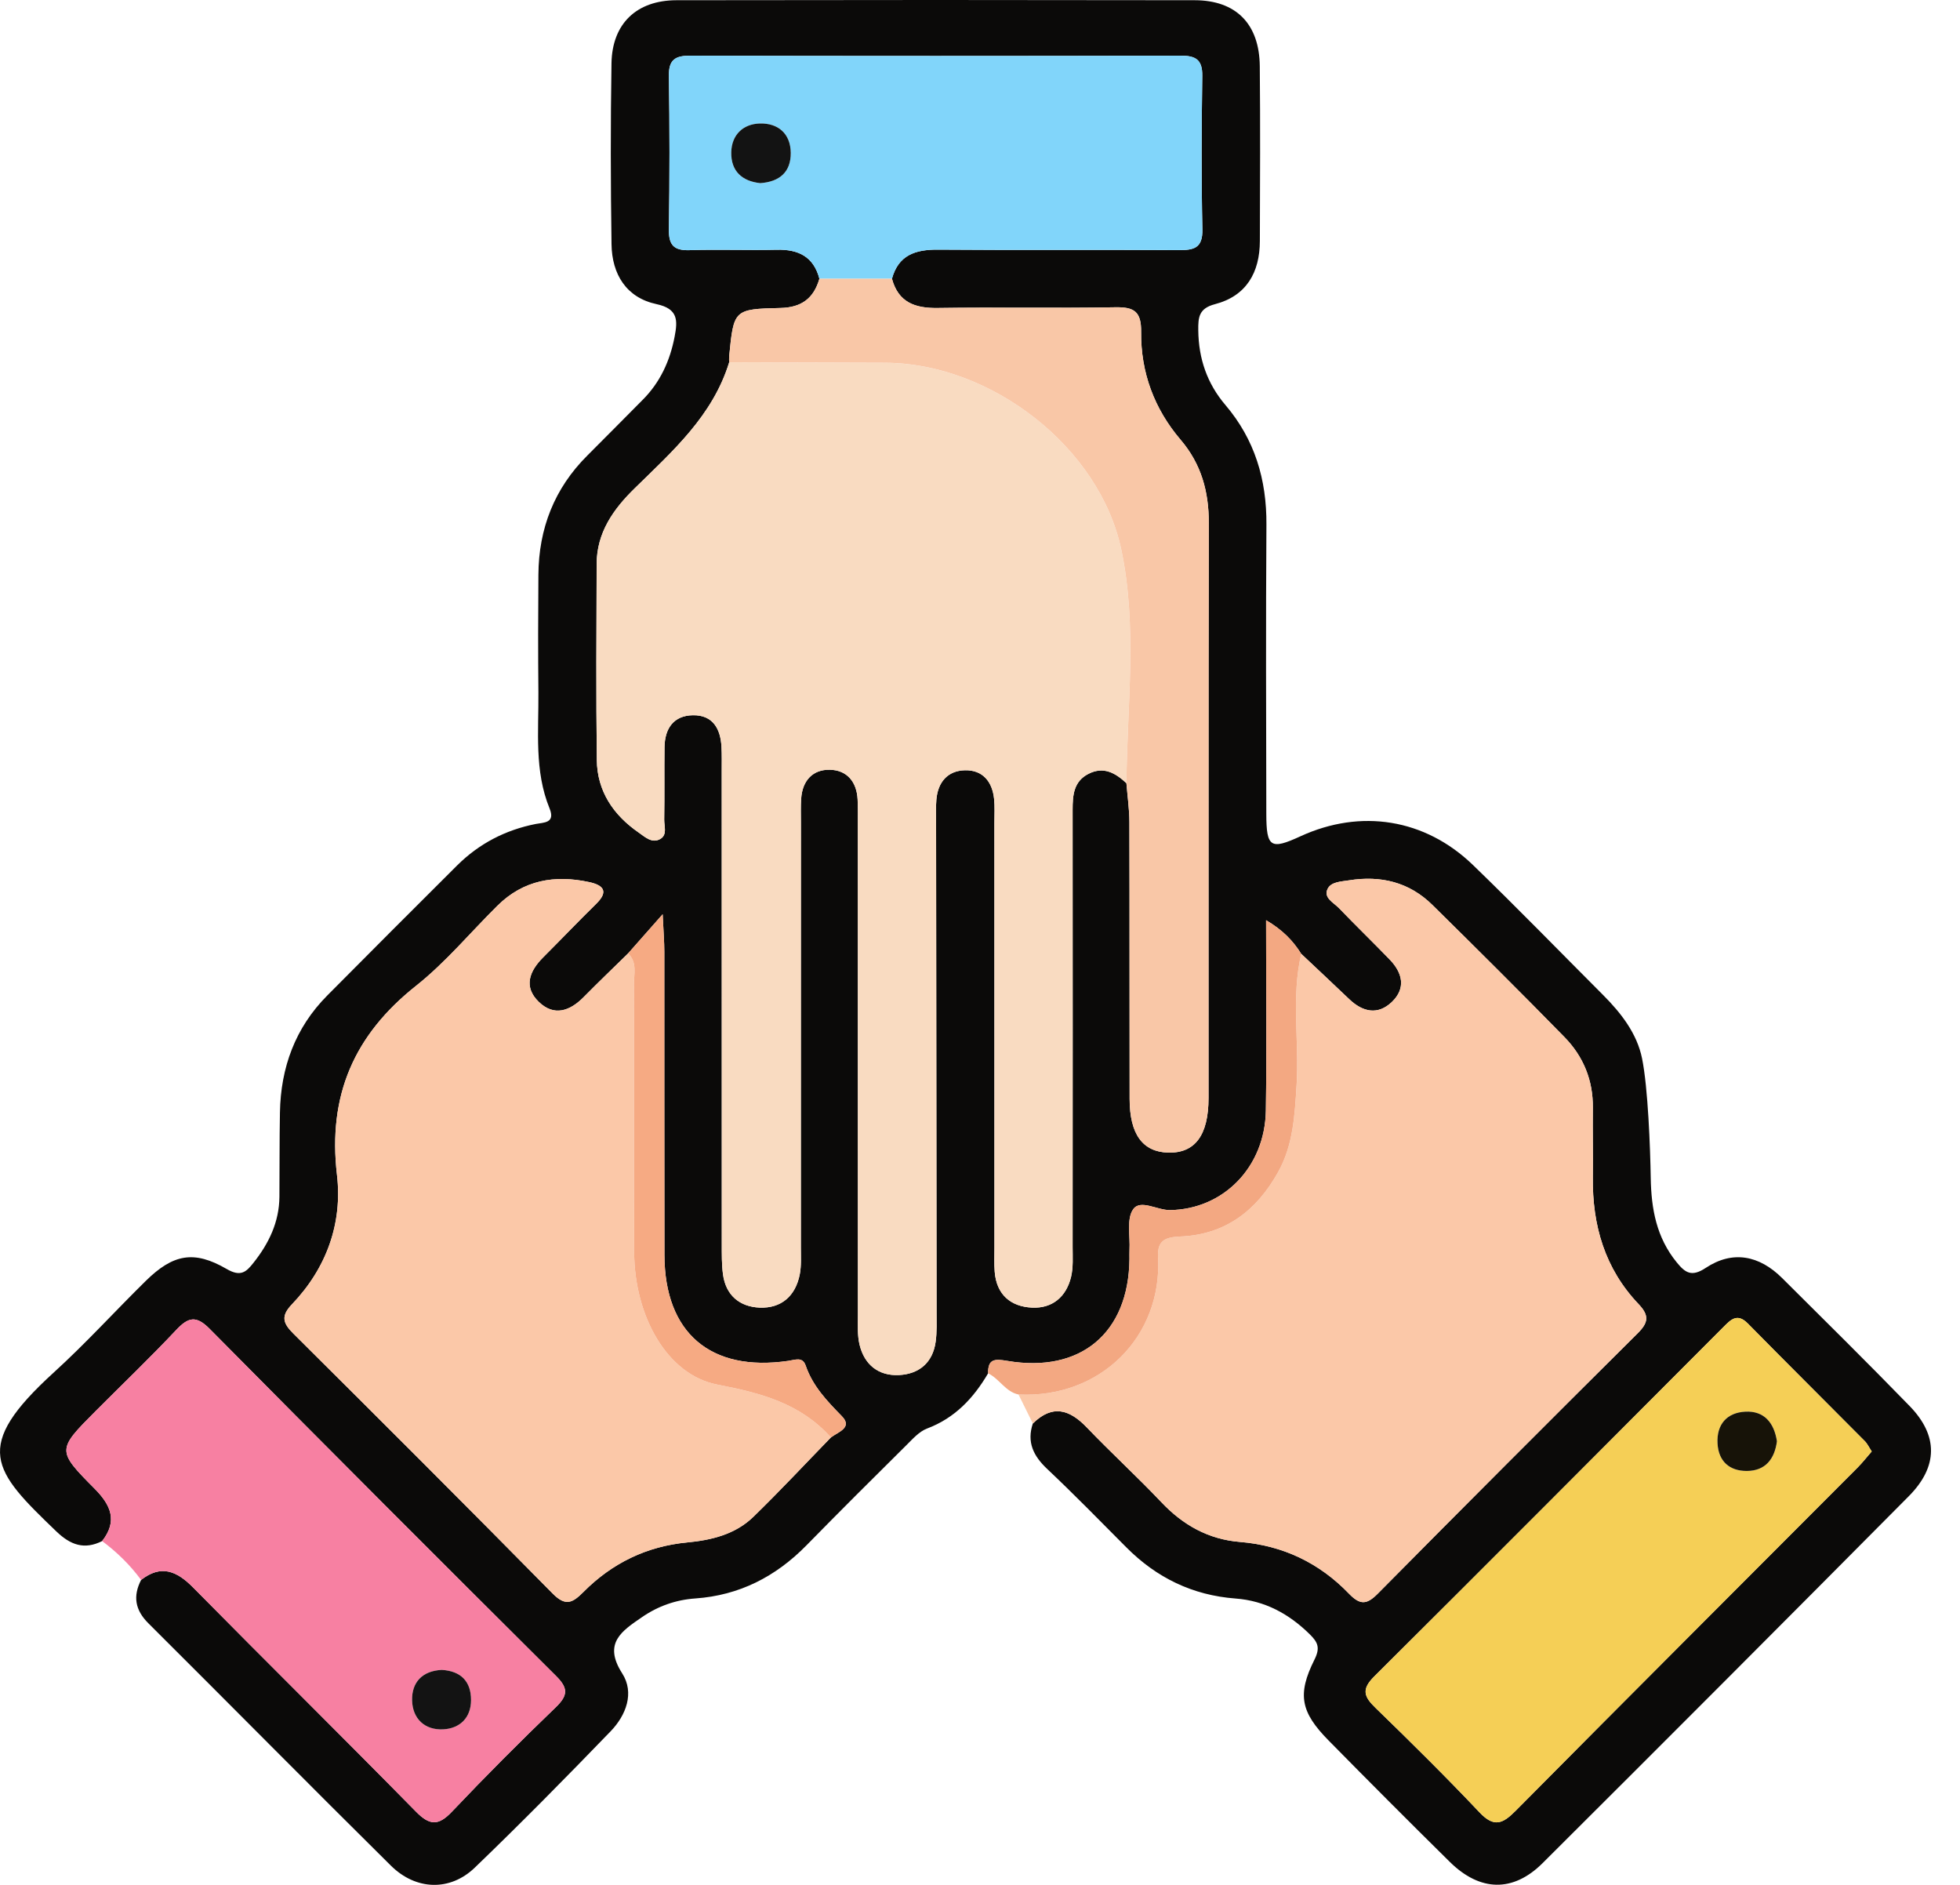 <svg width="52" height="50" viewBox="0 0 52 50" fill="none" xmlns="http://www.w3.org/2000/svg">
<path d="M43.795 31.244C43.809 32.075 43.948 32.825 44.48 33.481C44.705 33.758 44.874 33.886 45.253 33.634C45.97 33.159 46.676 33.302 47.28 33.902C48.413 35.028 49.55 36.152 50.664 37.298C51.425 38.081 51.422 38.903 50.64 39.691C47.411 42.944 44.174 46.188 40.927 49.422C40.142 50.204 39.266 50.18 38.466 49.392C37.385 48.326 36.312 47.25 35.247 46.168C34.509 45.418 34.411 44.95 34.873 44.026C35.03 43.712 34.965 43.566 34.751 43.355C34.199 42.81 33.558 42.462 32.781 42.404C31.64 42.318 30.685 41.853 29.883 41.047C29.188 40.348 28.498 39.642 27.782 38.966C27.415 38.62 27.237 38.254 27.402 37.761C27.922 37.248 28.375 37.386 28.837 37.869C29.481 38.542 30.171 39.172 30.812 39.849C31.387 40.458 32.063 40.835 32.898 40.903C34.038 40.996 35.005 41.46 35.79 42.276C36.087 42.584 36.263 42.568 36.555 42.273C38.842 39.962 41.139 37.662 43.445 35.372C43.732 35.087 43.764 34.9 43.472 34.593C42.578 33.655 42.242 32.502 42.259 31.227C42.267 30.614 42.252 30.001 42.259 29.389C42.268 28.655 42.007 28.023 41.505 27.51C40.35 26.329 39.178 25.164 38.002 24.005C37.388 23.4 36.633 23.218 35.792 23.352C35.58 23.386 35.311 23.39 35.221 23.582C35.109 23.818 35.382 23.943 35.522 24.088C35.965 24.549 36.425 24.994 36.869 25.453C37.211 25.807 37.307 26.215 36.926 26.58C36.555 26.935 36.153 26.847 35.795 26.504C35.373 26.101 34.947 25.703 34.523 25.303C34.303 24.951 34.025 24.666 33.59 24.41C33.59 26.161 33.609 27.811 33.584 29.459C33.561 30.963 32.454 32.08 31.041 32.1C30.702 32.105 30.256 31.806 30.065 32.077C29.883 32.332 29.987 32.79 29.966 33.159C29.962 33.239 29.966 33.319 29.965 33.399C29.945 35.356 28.674 36.431 26.726 36.1C26.388 36.043 26.21 36.045 26.215 36.43C25.829 37.087 25.336 37.615 24.597 37.894C24.386 37.973 24.213 38.172 24.045 38.338C23.157 39.218 22.271 40.1 21.396 40.993C20.581 41.823 19.616 42.32 18.446 42.402C17.932 42.438 17.459 42.604 17.034 42.897C16.501 43.263 15.992 43.585 16.507 44.389C16.839 44.906 16.61 45.502 16.199 45.927C15.017 47.151 13.822 48.364 12.595 49.544C11.94 50.174 11.035 50.146 10.372 49.491C8.217 47.359 6.086 45.2 3.937 43.061C3.582 42.708 3.523 42.341 3.744 41.91C4.275 41.495 4.693 41.674 5.126 42.113C7.087 44.1 9.076 46.062 11.033 48.054C11.396 48.424 11.627 48.441 11.988 48.06C12.885 47.115 13.806 46.191 14.745 45.288C15.072 44.973 15.076 44.78 14.753 44.459C11.679 41.401 8.614 38.334 5.564 35.252C5.201 34.885 4.994 34.941 4.673 35.282C3.981 36.018 3.25 36.717 2.536 37.433C1.513 38.461 1.502 38.474 2.51 39.49C2.943 39.926 3.126 40.346 2.71 40.88C2.237 41.117 1.871 40.985 1.495 40.624C-0.195 39.001 -0.756 38.394 1.434 36.401C2.28 35.631 3.052 34.78 3.869 33.977C4.591 33.268 5.146 33.157 6.017 33.664C6.389 33.88 6.536 33.738 6.725 33.498C7.132 32.986 7.407 32.419 7.413 31.749C7.419 31.003 7.413 30.257 7.427 29.511C7.448 28.318 7.831 27.265 8.683 26.407C9.828 25.255 10.975 24.103 12.128 22.957C12.71 22.379 13.409 22.016 14.216 21.857C14.424 21.816 14.741 21.839 14.58 21.444C14.173 20.448 14.293 19.399 14.284 18.365C14.274 17.326 14.276 16.286 14.284 15.247C14.293 14.021 14.706 12.956 15.583 12.083C16.074 11.594 16.559 11.1 17.048 10.609C17.516 10.141 17.777 9.569 17.899 8.926C17.979 8.507 17.997 8.191 17.419 8.068C16.614 7.896 16.235 7.273 16.224 6.478C16.2 4.879 16.197 3.28 16.223 1.681C16.24 0.627 16.889 0.008 17.947 0.006C22.53 -0.002 27.114 -0.002 31.697 0.006C32.796 0.008 33.412 0.637 33.423 1.756C33.438 3.302 33.43 4.847 33.425 6.393C33.423 7.228 33.067 7.853 32.233 8.069C31.804 8.181 31.787 8.421 31.791 8.763C31.799 9.512 32.025 10.174 32.512 10.745C33.291 11.66 33.607 12.724 33.599 13.918C33.582 16.476 33.591 19.035 33.596 21.593C33.598 22.481 33.711 22.548 34.5 22.185C36.099 21.45 37.804 21.714 39.08 22.947C40.249 24.077 41.381 25.243 42.53 26.393C43.009 26.873 43.431 27.416 43.565 28.078C43.723 28.856 43.782 30.451 43.795 31.244ZM23.664 7.394C23.836 6.765 24.286 6.618 24.884 6.622C27.012 6.639 29.14 6.622 31.268 6.635C31.672 6.637 31.911 6.586 31.9 6.083C31.87 4.727 31.878 3.37 31.897 2.013C31.903 1.581 31.721 1.476 31.324 1.477C26.988 1.487 22.652 1.487 18.316 1.477C17.918 1.476 17.74 1.579 17.746 2.013C17.767 3.369 17.767 4.726 17.746 6.082C17.74 6.497 17.873 6.649 18.293 6.636C19.063 6.611 19.835 6.643 20.606 6.625C21.181 6.611 21.586 6.807 21.739 7.394C21.589 7.915 21.264 8.158 20.702 8.17C19.467 8.198 19.467 8.217 19.345 9.454C19.34 9.506 19.345 9.559 19.345 9.612C18.911 11.026 17.845 11.968 16.84 12.952C16.27 13.509 15.832 14.129 15.829 14.962C15.823 16.694 15.813 18.426 15.834 20.158C15.844 20.99 16.273 21.621 16.945 22.086C17.112 22.201 17.299 22.384 17.52 22.254C17.709 22.143 17.619 21.916 17.622 21.74C17.633 21.101 17.622 20.461 17.63 19.822C17.636 19.327 17.868 18.982 18.383 18.973C18.913 18.965 19.116 19.332 19.142 19.815C19.153 20.028 19.148 20.241 19.148 20.454C19.148 24.638 19.148 28.822 19.149 33.005C19.15 33.271 19.146 33.54 19.181 33.803C19.255 34.361 19.624 34.665 20.153 34.687C20.729 34.71 21.105 34.379 21.218 33.806C21.263 33.575 21.247 33.329 21.247 33.09C21.248 29.332 21.248 25.575 21.248 21.818C21.248 21.605 21.241 21.391 21.256 21.179C21.289 20.709 21.56 20.41 22.016 20.419C22.471 20.429 22.73 20.739 22.753 21.207C22.763 21.42 22.759 21.634 22.759 21.847C22.759 26.19 22.758 30.534 22.761 34.877C22.761 35.143 22.744 35.418 22.805 35.672C22.933 36.202 23.307 36.502 23.849 36.476C24.381 36.45 24.746 36.149 24.823 35.595C24.86 35.333 24.848 35.063 24.848 34.797C24.844 30.48 24.839 26.164 24.835 21.847C24.834 21.634 24.825 21.42 24.843 21.208C24.883 20.747 25.142 20.444 25.601 20.433C26.068 20.422 26.324 20.729 26.373 21.186C26.395 21.397 26.382 21.612 26.382 21.825C26.382 25.582 26.382 29.339 26.383 33.097C26.383 33.31 26.373 33.524 26.39 33.736C26.437 34.341 26.813 34.66 27.378 34.687C27.917 34.714 28.289 34.401 28.416 33.872C28.476 33.618 28.457 33.343 28.457 33.077C28.459 29.213 28.46 25.35 28.457 21.486C28.457 21.099 28.481 20.729 28.879 20.527C29.281 20.322 29.596 20.506 29.884 20.775C29.912 21.119 29.962 21.462 29.963 21.805C29.97 24.254 29.964 26.703 29.969 29.151C29.971 30.089 30.317 30.557 30.993 30.575C31.701 30.594 32.062 30.118 32.063 29.127C32.066 24.044 32.058 18.961 32.07 13.877C32.072 13.043 31.872 12.31 31.324 11.668C30.624 10.848 30.263 9.879 30.275 8.808C30.281 8.266 30.094 8.142 29.588 8.151C28.019 8.18 26.448 8.146 24.878 8.17C24.273 8.179 23.834 8.021 23.664 7.394ZM16.663 25.292C16.269 25.678 15.87 26.06 15.482 26.453C15.115 26.824 14.698 26.966 14.295 26.577C13.881 26.176 14.045 25.761 14.411 25.395C14.881 24.925 15.34 24.444 15.815 23.978C16.148 23.652 16.019 23.484 15.635 23.4C14.72 23.201 13.888 23.343 13.199 24.024C12.48 24.735 11.826 25.526 11.039 26.15C9.394 27.453 8.694 29.061 8.94 31.165C9.091 32.451 8.661 33.643 7.745 34.6C7.445 34.913 7.506 35.1 7.784 35.377C10.086 37.665 12.383 39.958 14.661 42.27C15.01 42.624 15.192 42.518 15.483 42.226C16.238 41.467 17.154 41.018 18.233 40.916C18.878 40.855 19.508 40.702 19.986 40.237C20.69 39.554 21.36 38.835 22.044 38.131C22.235 37.986 22.631 37.87 22.335 37.567C21.94 37.162 21.563 36.771 21.375 36.224C21.292 35.984 21.103 36.072 20.911 36.1C18.849 36.399 17.632 35.356 17.628 33.29C17.623 30.607 17.627 27.924 17.625 25.241C17.625 24.991 17.603 24.74 17.581 24.252C17.18 24.706 16.922 24.999 16.663 25.292ZM49.658 38.502C49.588 38.397 49.544 38.298 49.472 38.226C48.441 37.186 47.4 36.155 46.373 35.111C46.087 34.819 45.916 35.01 45.719 35.207C42.635 38.299 39.554 41.394 36.457 44.473C36.113 44.815 36.188 45.009 36.493 45.304C37.429 46.212 38.358 47.13 39.254 48.078C39.635 48.48 39.863 48.385 40.207 48.038C43.224 44.993 46.258 41.964 49.285 38.928C49.414 38.798 49.527 38.652 49.658 38.502Z" fill="#0B0A09"/>
<path d="M34.523 25.303C34.947 25.703 35.373 26.101 35.795 26.504C36.154 26.847 36.555 26.935 36.926 26.58C37.308 26.215 37.211 25.807 36.869 25.453C36.425 24.994 35.965 24.548 35.522 24.088C35.382 23.943 35.109 23.818 35.221 23.582C35.311 23.39 35.58 23.386 35.792 23.352C36.633 23.218 37.388 23.4 38.002 24.005C39.178 25.164 40.35 26.329 41.506 27.51C42.007 28.023 42.268 28.655 42.259 29.389C42.252 30.001 42.267 30.614 42.259 31.227C42.242 32.502 42.578 33.655 43.472 34.593C43.764 34.9 43.732 35.087 43.445 35.371C41.139 37.662 38.842 39.962 36.555 42.272C36.263 42.568 36.087 42.584 35.79 42.276C35.005 41.46 34.038 40.996 32.898 40.903C32.063 40.835 31.387 40.457 30.812 39.849C30.171 39.172 29.481 38.542 28.837 37.869C28.375 37.386 27.922 37.248 27.402 37.761C27.276 37.504 27.149 37.248 27.022 36.992C29.189 37.098 30.841 35.462 30.724 33.338C30.7 32.897 30.929 32.816 31.311 32.801C32.509 32.753 33.337 32.114 33.907 31.095C34.31 30.375 34.35 29.58 34.4 28.787C34.472 27.627 34.252 26.456 34.523 25.303Z" fill="#FBC8A8"/>
<path d="M2.71 40.88C3.125 40.347 2.943 39.926 2.51 39.49C1.501 38.474 1.513 38.461 2.536 37.433C3.249 36.717 3.981 36.018 4.673 35.282C4.993 34.941 5.201 34.885 5.563 35.252C8.613 38.334 11.679 41.401 14.752 44.459C15.075 44.78 15.072 44.974 14.745 45.288C13.805 46.191 12.884 47.115 11.988 48.06C11.627 48.441 11.396 48.424 11.033 48.054C9.075 46.062 7.087 44.101 5.125 42.113C4.693 41.674 4.275 41.495 3.743 41.91C3.452 41.514 3.104 41.174 2.71 40.88ZM11.72 44.297C11.198 44.323 10.921 44.63 10.933 45.107C10.945 45.59 11.268 45.9 11.761 45.874C12.202 45.85 12.496 45.567 12.497 45.098C12.498 44.596 12.22 44.326 11.72 44.297Z" fill="#F780A2"/>
<path d="M34.523 25.303C34.252 26.456 34.472 27.627 34.399 28.787C34.35 29.581 34.31 30.376 33.907 31.095C33.337 32.115 32.509 32.753 31.311 32.801C30.929 32.817 30.7 32.898 30.724 33.338C30.841 35.463 29.189 37.099 27.022 36.992C26.674 36.919 26.515 36.573 26.214 36.43C26.21 36.045 26.388 36.043 26.726 36.101C28.673 36.431 29.945 35.356 29.965 33.399C29.966 33.319 29.962 33.239 29.966 33.159C29.987 32.79 29.883 32.332 30.065 32.077C30.256 31.806 30.702 32.105 31.041 32.1C32.453 32.081 33.561 30.963 33.584 29.459C33.609 27.811 33.59 26.162 33.59 24.41C34.025 24.666 34.303 24.951 34.523 25.303Z" fill="#F3A882"/>
<path d="M29.885 20.776C29.596 20.506 29.281 20.322 28.879 20.527C28.482 20.729 28.457 21.099 28.457 21.486C28.46 25.35 28.459 29.213 28.457 33.077C28.457 33.343 28.477 33.618 28.416 33.872C28.29 34.401 27.917 34.714 27.378 34.687C26.813 34.66 26.438 34.341 26.39 33.736C26.374 33.524 26.383 33.31 26.383 33.097C26.383 29.339 26.383 25.582 26.382 21.825C26.382 21.612 26.396 21.397 26.373 21.186C26.324 20.729 26.068 20.423 25.601 20.433C25.142 20.444 24.883 20.747 24.843 21.208C24.825 21.42 24.835 21.634 24.835 21.847C24.839 26.164 24.845 30.481 24.848 34.797C24.848 35.063 24.86 35.333 24.823 35.595C24.746 36.15 24.381 36.451 23.849 36.476C23.308 36.502 22.933 36.202 22.805 35.672C22.744 35.418 22.761 35.143 22.761 34.877C22.759 30.534 22.759 26.19 22.759 21.847C22.759 21.634 22.763 21.42 22.753 21.207C22.73 20.739 22.472 20.429 22.017 20.419C21.56 20.41 21.289 20.709 21.256 21.179C21.241 21.391 21.249 21.605 21.249 21.818C21.248 25.575 21.249 29.332 21.247 33.09C21.247 33.329 21.263 33.575 21.218 33.806C21.105 34.379 20.729 34.71 20.153 34.687C19.625 34.665 19.256 34.361 19.181 33.803C19.146 33.54 19.15 33.271 19.15 33.005C19.148 28.822 19.148 24.638 19.148 20.454C19.148 20.241 19.153 20.028 19.142 19.815C19.117 19.332 18.913 18.965 18.383 18.973C17.868 18.982 17.636 19.327 17.63 19.822C17.622 20.461 17.633 21.101 17.622 21.741C17.62 21.916 17.709 22.143 17.52 22.254C17.3 22.384 17.112 22.201 16.946 22.086C16.274 21.621 15.844 20.99 15.834 20.158C15.813 18.426 15.824 16.694 15.83 14.962C15.832 14.129 16.27 13.509 16.84 12.952C17.846 11.968 18.911 11.026 19.345 9.612C20.726 9.616 22.106 9.618 23.486 9.624C26.287 9.636 29.177 11.854 29.751 14.592C30.178 16.627 29.903 18.712 29.885 20.776Z" fill="#F9DBC1"/>
<path d="M22.044 38.131C21.36 38.835 20.69 39.554 19.986 40.238C19.508 40.702 18.878 40.855 18.233 40.916C17.154 41.019 16.238 41.467 15.483 42.226C15.192 42.518 15.01 42.624 14.661 42.27C12.383 39.958 10.086 37.665 7.784 35.377C7.506 35.1 7.445 34.914 7.745 34.6C8.661 33.643 9.091 32.452 8.94 31.165C8.694 29.061 9.394 27.453 11.039 26.15C11.826 25.526 12.48 24.735 13.199 24.024C13.888 23.343 14.72 23.201 15.635 23.4C16.019 23.484 16.148 23.652 15.815 23.978C15.34 24.444 14.881 24.925 14.411 25.395C14.045 25.761 13.881 26.176 14.295 26.577C14.698 26.966 15.115 26.824 15.482 26.453C15.87 26.06 16.269 25.678 16.663 25.292C16.913 25.531 16.817 25.841 16.818 26.122C16.825 28.488 16.814 30.853 16.825 33.218C16.832 34.917 17.699 36.473 19.032 36.729C20.193 36.952 21.24 37.23 22.044 38.131Z" fill="#FBC8A8"/>
<path d="M49.658 38.503C49.527 38.652 49.414 38.798 49.285 38.928C46.258 41.964 43.224 44.993 40.207 48.038C39.863 48.385 39.634 48.48 39.254 48.078C38.358 47.13 37.429 46.212 36.493 45.304C36.188 45.009 36.114 44.815 36.457 44.474C39.554 41.394 42.634 38.299 45.719 35.207C45.916 35.01 46.087 34.819 46.374 35.111C47.4 36.155 48.44 37.186 49.472 38.226C49.544 38.298 49.588 38.397 49.658 38.503ZM47.143 38.232C47.068 37.735 46.798 37.421 46.304 37.447C45.817 37.472 45.539 37.783 45.567 38.291C45.593 38.764 45.883 39.019 46.338 39.02C46.844 39.021 47.083 38.696 47.143 38.232Z" fill="#F5CF56"/>
<path d="M21.739 7.394C21.586 6.807 21.182 6.611 20.607 6.625C19.836 6.643 19.063 6.611 18.293 6.636C17.873 6.649 17.74 6.497 17.746 6.082C17.767 4.726 17.767 3.369 17.746 2.013C17.74 1.579 17.918 1.476 18.316 1.477C22.652 1.487 26.988 1.487 31.324 1.477C31.722 1.476 31.903 1.581 31.897 2.013C31.878 3.37 31.871 4.727 31.9 6.083C31.911 6.585 31.672 6.637 31.268 6.634C29.14 6.622 27.012 6.639 24.884 6.622C24.286 6.618 23.836 6.765 23.664 7.394C23.022 7.394 22.381 7.394 21.739 7.394ZM20.17 4.858C20.688 4.822 20.984 4.558 20.979 4.054C20.974 3.544 20.642 3.263 20.16 3.276C19.717 3.287 19.411 3.575 19.401 4.039C19.39 4.54 19.688 4.807 20.17 4.858Z" fill="#81D5FA"/>
<path d="M21.739 7.394C22.38 7.394 23.022 7.394 23.664 7.394C23.834 8.021 24.273 8.179 24.878 8.17C26.448 8.145 28.019 8.18 29.589 8.151C30.094 8.142 30.281 8.266 30.275 8.808C30.264 9.879 30.625 10.848 31.324 11.668C31.872 12.31 32.072 13.043 32.071 13.877C32.059 18.961 32.066 24.044 32.063 29.127C32.063 30.118 31.702 30.594 30.993 30.575C30.317 30.558 29.971 30.089 29.97 29.151C29.965 26.703 29.971 24.254 29.964 21.805C29.963 21.462 29.912 21.119 29.885 20.775C29.903 18.712 30.178 16.627 29.751 14.592C29.177 11.854 26.287 9.636 23.486 9.623C22.106 9.617 20.726 9.615 19.345 9.612C19.345 9.559 19.34 9.506 19.345 9.453C19.467 8.217 19.467 8.198 20.702 8.17C21.265 8.158 21.589 7.915 21.739 7.394Z" fill="#F9C7A7"/>
<path d="M22.044 38.131C21.24 37.23 20.193 36.952 19.032 36.729C17.7 36.473 16.832 34.917 16.825 33.218C16.814 30.853 16.825 28.487 16.818 26.122C16.817 25.841 16.913 25.531 16.663 25.291C16.922 24.999 17.18 24.706 17.581 24.252C17.604 24.74 17.625 24.991 17.625 25.242C17.628 27.924 17.623 30.607 17.628 33.29C17.632 35.356 18.849 36.4 20.911 36.1C21.103 36.073 21.292 35.984 21.375 36.224C21.563 36.772 21.94 37.163 22.335 37.567C22.631 37.87 22.235 37.986 22.044 38.131Z" fill="#F6AA83"/>
<path d="M11.72 44.297C12.22 44.326 12.498 44.596 12.497 45.098C12.496 45.567 12.202 45.85 11.761 45.874C11.268 45.9 10.945 45.59 10.933 45.107C10.921 44.631 11.198 44.323 11.72 44.297Z" fill="#131313"/>
<path d="M47.143 38.232C47.083 38.696 46.843 39.021 46.337 39.02C45.883 39.019 45.593 38.764 45.567 38.291C45.539 37.783 45.817 37.472 46.304 37.447C46.798 37.421 47.068 37.735 47.143 38.232Z" fill="#171308"/>
<path d="M20.17 4.858C19.688 4.807 19.39 4.54 19.401 4.038C19.411 3.575 19.717 3.287 20.16 3.276C20.642 3.263 20.974 3.544 20.979 4.054C20.984 4.558 20.688 4.822 20.17 4.858Z" fill="#131313"/>
</svg>

